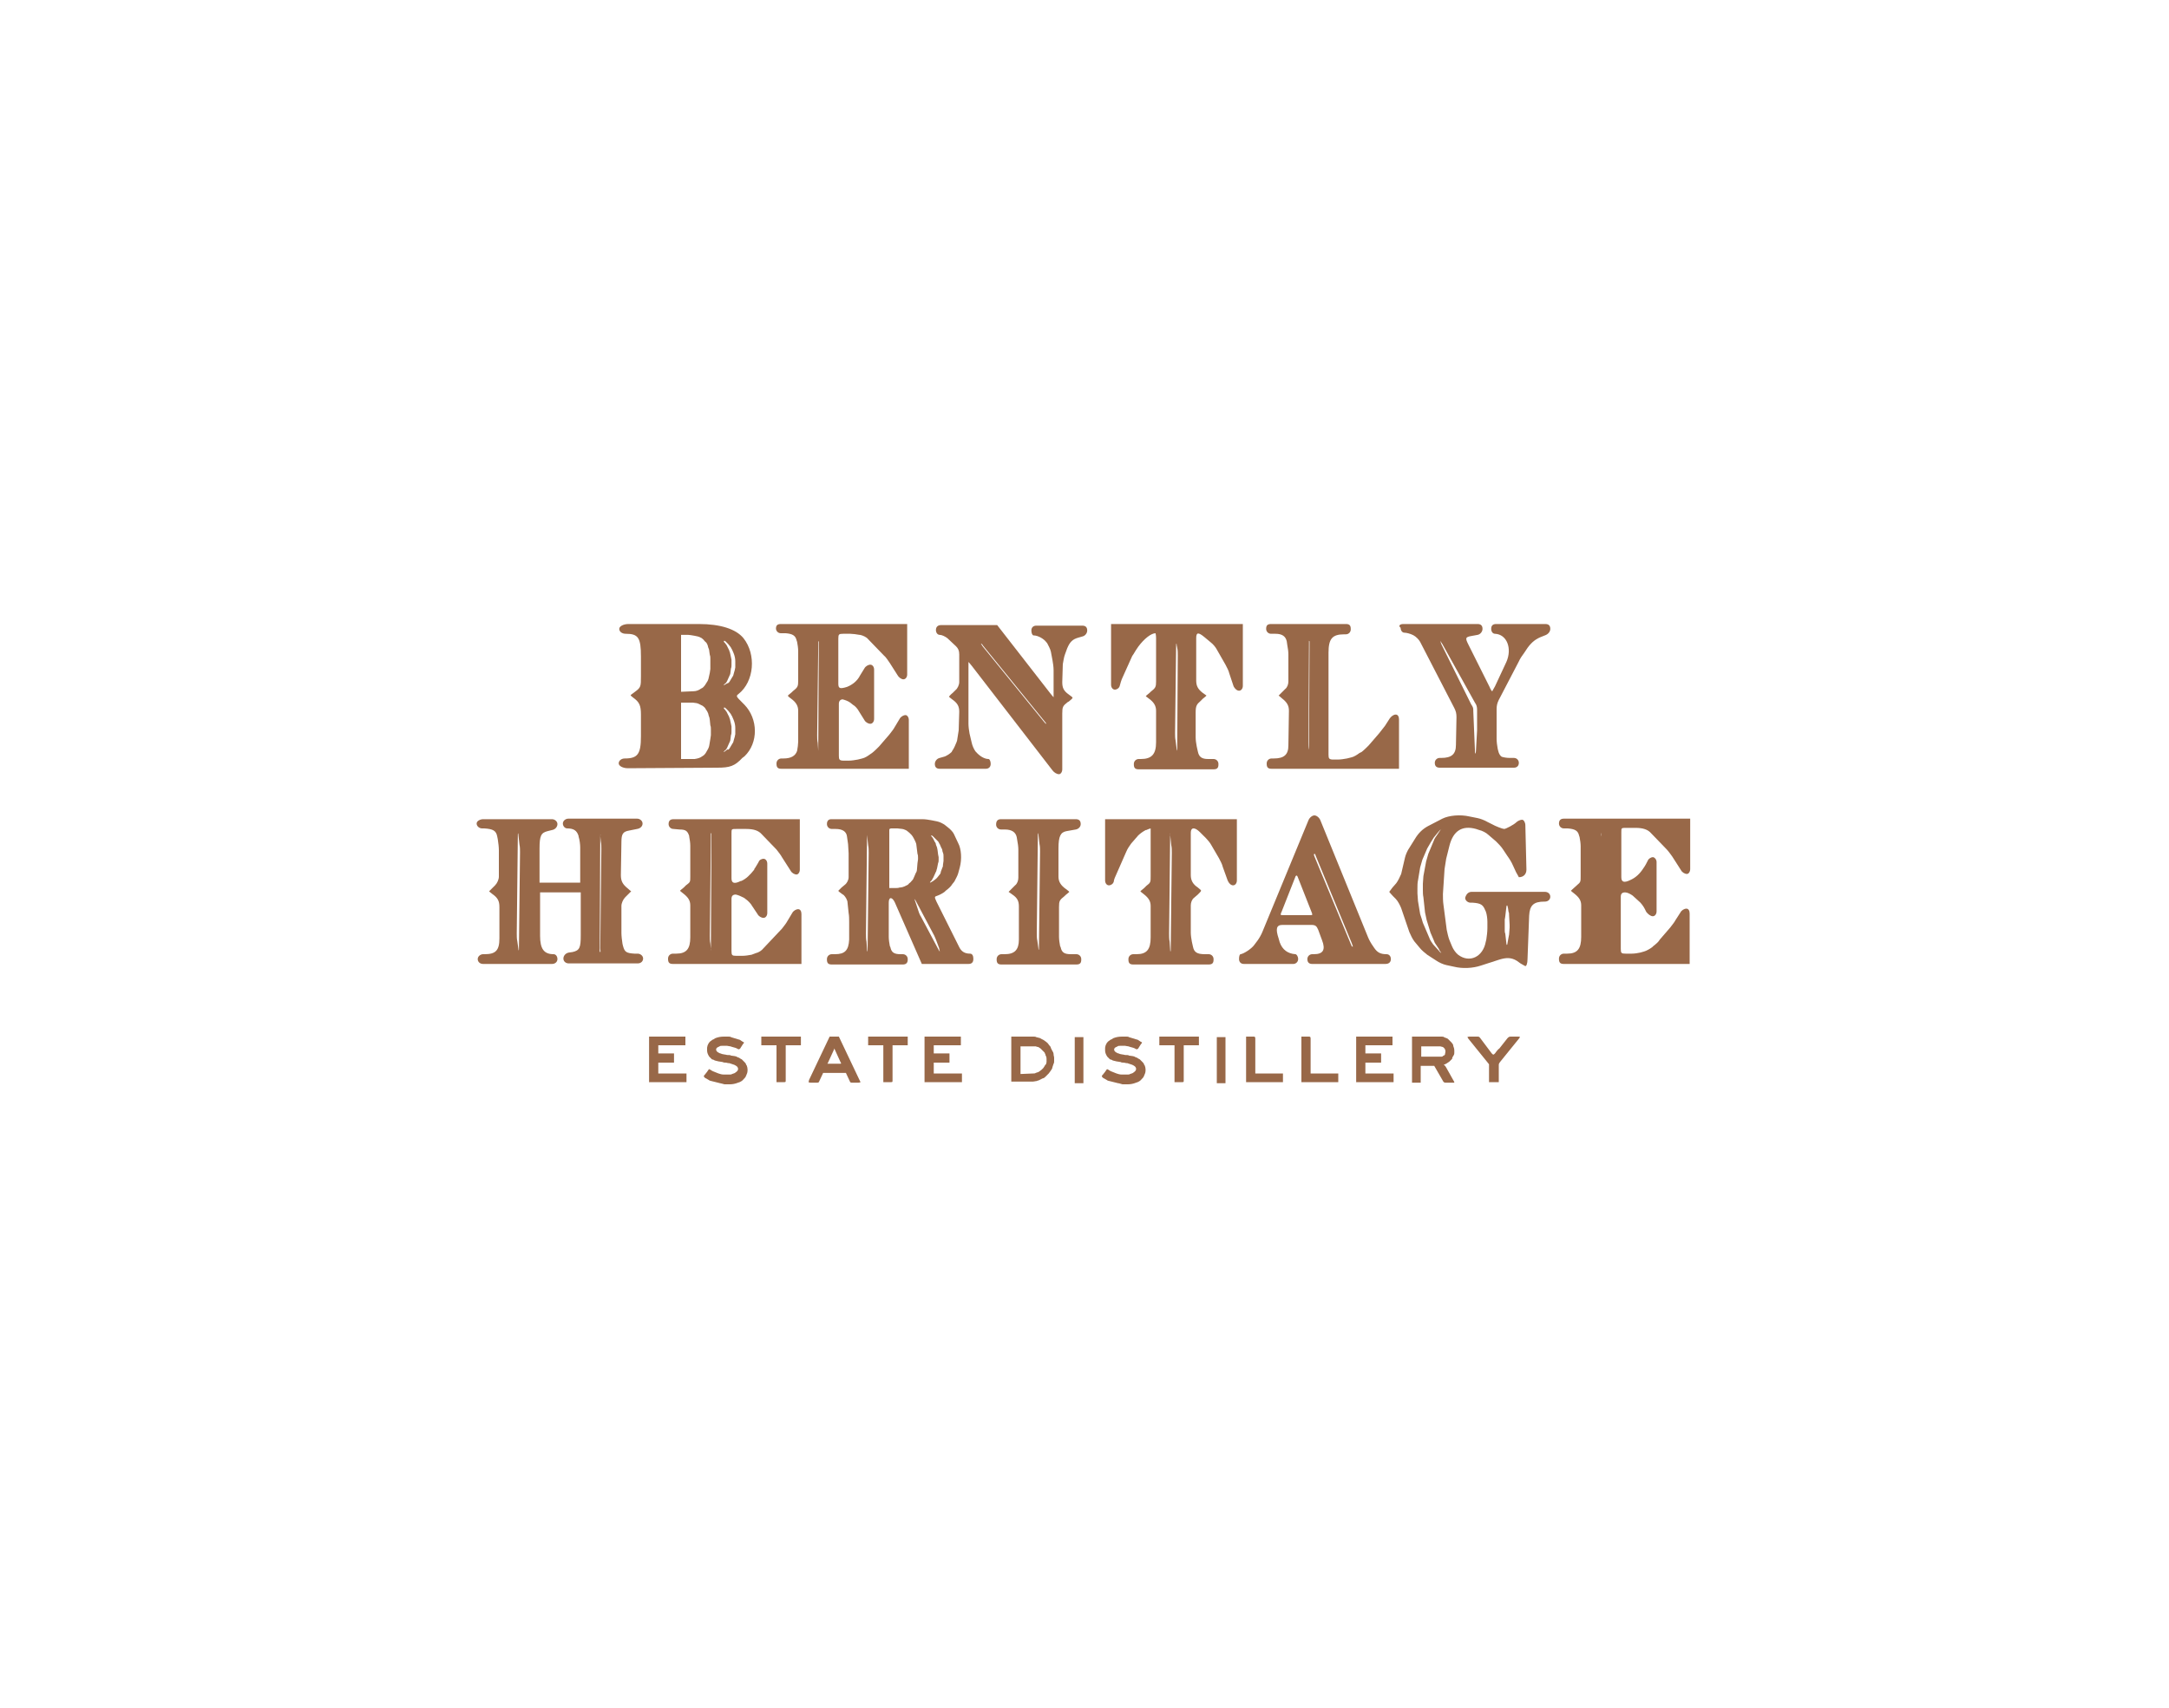 <?xml version="1.0" encoding="UTF-8"?> <!-- Generator: Adobe Illustrator 25.2.0, SVG Export Plug-In . SVG Version: 6.00 Build 0) --> <svg xmlns="http://www.w3.org/2000/svg" xmlns:xlink="http://www.w3.org/1999/xlink" version="1.1" id="Layer_1" x="0px" y="0px" viewBox="0 0 400 315" style="enable-background:new 0 0 400 315;" xml:space="preserve"> <style type="text/css"> .st0{fill:#986848;} </style> <path class="st0" d="M134.5,138.1l0.6-1c0.1-0.1,0.2-0.4,0.2-0.5l0.2-0.7c0-0.1,0.1-0.4,0.1-0.5v-1.1c0-0.5-0.1-1-0.3-1.5l-0.3-0.7 c-0.1-0.1-0.2-0.4-0.3-0.5l-0.4-0.5c-0.1-0.1-0.3-0.3-0.4-0.4h0c-0.1-0.1-0.2-0.2-0.3-0.2s-0.1,0-0.1,0.1c0,0,0,0.1,0,0.1 s0.1,0.1,0.2,0.2v0c0.1,0.1,0.2,0.3,0.3,0.4l0.4,0.8c0.1,0.1,0.1,0.4,0.2,0.5l0.2,0.9c0,0.1,0.1,0.4,0.1,0.5v1c0,0.1,0,0.4-0.1,0.6 l-0.1,0.8c0,0.2-0.1,0.4-0.2,0.6l-0.4,0.9c-0.1,0.2-0.2,0.4-0.4,0.5l-0.1,0.1c-0.1,0.1-0.2,0.2-0.1,0.2c0,0,0.2-0.1,0.3-0.2l0.4-0.3 C134.2,138.4,134.4,138.2,134.5,138.1z M125.6,129.4V140h1.3c0.2,0,0.6,0,0.9,0l0.3,0c0.6-0.1,1-0.2,1.4-0.5l0.3-0.2 c0.1-0.1,0.3-0.3,0.4-0.5l0.4-0.7c0.1-0.2,0.2-0.5,0.2-0.6l0.2-1.2c0-0.2,0.1-0.5,0.1-0.7v-1.1c0-0.2,0-0.5-0.1-0.7l-0.1-1 c0-0.2-0.1-0.6-0.2-0.8l-0.1-0.4c-0.1-0.2-0.2-0.5-0.4-0.7l-0.1-0.2c-0.1-0.2-0.4-0.4-0.5-0.5l-0.2-0.1c-0.2-0.1-0.4-0.2-0.6-0.3 l-0.3-0.1c-0.2,0-0.5-0.1-0.7-0.1H125.6z M134.5,125.8l0.6-1c0.1-0.1,0.2-0.4,0.2-0.5l0.2-0.7c0-0.1,0.1-0.4,0.1-0.5V122 c0-0.5-0.1-1-0.3-1.5l-0.3-0.7c-0.1-0.1-0.2-0.4-0.3-0.5l-0.4-0.5c-0.1-0.1-0.3-0.3-0.4-0.4h0c-0.1-0.1-0.2-0.2-0.3-0.2 s-0.1,0-0.1,0.1c0,0,0,0.1,0,0.1s0.1,0.1,0.2,0.2v0c0.1,0.1,0.2,0.3,0.3,0.4l0.4,0.8c0.1,0.1,0.1,0.4,0.2,0.5l0.2,0.9 c0,0.1,0.1,0.4,0.1,0.5v1c0,0.1,0,0.4-0.1,0.6l-0.1,0.8c0,0.2-0.1,0.4-0.2,0.6l-0.4,0.9c-0.1,0.2-0.2,0.4-0.4,0.5l-0.1,0.1 c-0.1,0.1-0.2,0.2-0.2,0.2c0.1,0,0.3-0.1,0.6-0.3l0.2-0.1C134.2,126.1,134.4,125.9,134.5,125.8z M121.7,118.9l0,20.1L121.7,118.9 c0-0.4,0-0.7,0-0.7C121.7,118.2,121.7,118.5,121.7,118.9z M125.6,116.9v10.7l2.3-0.1c0.5,0,1-0.2,1.4-0.5l0.2-0.1 c0.2-0.1,0.4-0.4,0.5-0.5l0.5-0.8c0.1-0.2,0.2-0.5,0.2-0.6l0.2-0.9c0-0.2,0.1-0.5,0.1-0.7v-1.9c0-0.2,0-0.5-0.1-0.7l-0.1-0.7 c0-0.2-0.1-0.5-0.2-0.7l-0.1-0.4c-0.1-0.2-0.2-0.5-0.4-0.6l-0.2-0.2c-0.1-0.2-0.4-0.4-0.5-0.5l-0.4-0.2c-0.1-0.1-1.7-0.4-2.1-0.4 H125.6z M132.3,141.6l-16.5,0.1c-0.9,0-1.7-0.4-1.7-0.9s0.5-0.9,1.1-0.9c2.4,0,3-0.8,3-4.1v-4c0-1.7-0.3-2.3-1.4-3.1 c-0.3-0.2-0.5-0.4-0.5-0.5c0,0,0.4-0.3,0.8-0.6c1.1-0.8,1.1-1,1.1-2.9v-3.6c0-3.5-0.5-4.2-2.8-4.2c-0.7,0-1.2-0.4-1.2-0.9 s0.8-0.9,1.7-0.9h13c3.9,0,6.8,0.9,8.2,2.6c2.4,3,2,8-0.9,10.3c-0.5,0.4-0.5,0.4,0.8,1.7l0.3,0.3c2.5,2.6,2.6,7,0,9.5l-0.4,0.3 C135.5,141.3,134.6,141.6,132.3,141.6z"></path> <path class="st0" d="M150.9,138.5L151,119c0-0.4,0-0.7,0-0.7c0,0,0,0-0.1,0c0,0,0,0.3,0,0.7l-0.2,16.6c0,0.4,0,1,0.1,1.4 L150.9,138.5C150.9,138.8,150.9,138.8,150.9,138.5z M167.6,141.8h-23.5c-0.6,0-0.9-0.2-0.9-0.9v-0.1c0-0.5,0.4-0.9,0.9-0.9h0.4 c1.4,0,2.2-0.5,2.5-1.4c0.1-0.5,0.2-1.3,0.2-1.7v-5.7c0-0.9-0.4-1.6-1.4-2.3c-0.3-0.2-0.5-0.4-0.5-0.5c0,0,0.3-0.3,0.7-0.6l0.2-0.2 c0.9-0.7,1-0.9,1-1.9v-5.5c0-0.5-0.1-1.2-0.2-1.7l-0.1-0.3c-0.2-0.9-0.8-1.2-2-1.3h-0.9c-0.5,0-0.9-0.4-0.9-0.9V116 c0-0.6,0.2-0.9,0.9-0.9h23.3v9.3c0,0.5-0.3,0.9-0.7,0.9c-0.4,0-0.9-0.4-1.1-0.8l-1.4-2.2c-0.3-0.4-0.7-1.1-1.1-1.4l-2.9-3 c-0.3-0.4-1-0.7-1.5-0.8l-0.1,0c-0.5-0.1-1.3-0.2-1.7-0.2h-1.3c-0.8,0-0.9,0.1-0.9,0.9v8.3c0,0.9,0.3,1,1.6,0.6l0,0 c1-0.4,1.9-1.1,2.4-2.1l0.8-1.3c0.2-0.4,0.7-0.7,1.1-0.7c0.4,0,0.7,0.4,0.7,0.9v9.1c0,0.5-0.3,0.9-0.7,0.9c-0.4,0-0.9-0.3-1.1-0.7 l-1-1.6c-0.2-0.4-0.7-1-1.1-1.2l-0.5-0.4c-0.4-0.3-1-0.5-1.4-0.6c-0.4,0-0.7,0.3-0.7,0.8v9.6c0,0.7,0.1,0.9,0.9,0.9h0.9 c0.5,0,1.2-0.1,1.7-0.2l0.8-0.2c0.5-0.1,1.1-0.5,1.5-0.8l0.3-0.2c0.4-0.3,1-0.9,1.3-1.2l1.9-2.2c0.3-0.4,0.8-1,1-1.4l0.9-1.5 c0.2-0.4,0.7-0.7,1.1-0.7c0.3,0,0.6,0.4,0.6,0.9V141.8z"></path> <path class="st0" d="M193,133.5C193,133.5,193,133.5,193,133.5C193,133.5,193,133.5,193,133.5C193.1,133.5,193.1,133.5,193,133.5 C193.1,133.5,193.1,133.5,193,133.5z M180.9,118.7c0,0,0.1,0.2,0.3,0.5l11.3,13.9c0.2,0.2,0.3,0.4,0.4,0.4s0,0,0-0.1 c0,0-0.1-0.2-0.3-0.4l-11.3-13.9C181.2,118.9,181,118.7,180.9,118.7C180.9,118.7,180.9,118.7,180.9,118.7z M178.6,122.7v10.8 c0,0.5,0.1,1.3,0.2,1.8l0.4,1.7c0.1,0.5,0.4,1.2,0.7,1.6l0.1,0.1c0.6,0.7,1.5,1.3,2.3,1.3c0.2,0,0.4,0.4,0.4,0.9 c0,0.6-0.4,0.9-0.9,0.9h-8.5c-0.6,0-0.9-0.3-0.9-0.9c0-0.5,0.4-1,0.9-1.1l0.7-0.2c0.5-0.1,1.2-0.6,1.5-0.9l0.1-0.2 c0.3-0.4,0.6-1.1,0.8-1.6l0.1-0.3c0.1-0.5,0.2-1.4,0.3-1.9l0.1-3.4c0-1-0.3-1.6-1.3-2.3c-0.3-0.2-0.6-0.5-0.6-0.5 c0,0,0.3-0.4,0.7-0.7l0.5-0.5c0.4-0.3,0.7-1,0.7-1.5v-5.1c0-0.7-0.2-1.1-0.6-1.5l-1.6-1.5c-0.4-0.3-1-0.6-1.4-0.6 c-0.4,0-0.7-0.4-0.7-0.9c0-0.6,0.4-0.9,0.9-0.9h10.4l9.8,12.6c0.3,0.4,0.6,0.7,0.6,0.7c0,0,0-0.4,0-0.9v-4.1c0-0.5-0.1-1.3-0.2-1.8 l-0.3-1.6c-0.1-0.5-0.5-1.2-0.7-1.6l-0.1-0.1c-0.5-0.7-1.6-1.3-2.4-1.3c-0.2,0-0.4-0.4-0.4-0.9c0-0.6,0.4-0.9,0.9-0.9h8.5 c0.6,0,0.9,0.3,0.9,0.9c0,0.5-0.4,1-0.9,1.1l-0.7,0.2c-1.1,0.3-1.6,0.8-2.1,2l-0.4,1.1c-0.2,0.5-0.3,1.3-0.4,1.8l-0.1,3.3 c0,1,0.2,1.6,1.2,2.3c0.4,0.3,0.7,0.5,0.7,0.6c0,0.1-0.3,0.4-0.7,0.7l-0.2,0.1c-0.9,0.7-1,0.9-1,2.1v10.3c0,0.5-0.3,0.9-0.6,0.9 c-0.4,0-0.9-0.3-1.2-0.7l-14.9-19.3c-0.3-0.4-0.6-0.7-0.6-0.7C178.6,121.8,178.6,122.2,178.6,122.7z"></path> <path class="st0" d="M217.1,138.2l0.1-17.3c0-0.4,0-1-0.1-1.4l-0.1-0.5c0-0.4-0.1-0.4-0.1,0l-0.2,16.2c0,0.4,0,1,0.1,1.4l0.2,1.6 C217.1,138.6,217.1,138.6,217.1,138.2z M204.8,115.1h24.4v11.4c0,0.5-0.3,0.9-0.7,0.9c-0.4,0-0.8-0.4-1-0.8l-0.8-2.4 c-0.1-0.5-0.5-1.2-0.7-1.6l-1.6-2.8c-0.2-0.4-0.7-1-1.1-1.3l-1.2-1c-1.1-0.9-1.5-0.9-1.5,0.2v7.8c0,1,0.3,1.6,1.2,2.3l0,0 c0.4,0.3,0.7,0.5,0.7,0.5c0,0-0.3,0.3-0.7,0.6l-0.4,0.4c-0.7,0.6-0.9,0.9-0.9,2.1v4.6c0,0.5,0.1,1.2,0.2,1.7l0.2,0.9 c0.2,1,0.7,1.4,1.9,1.4h1c0.5,0,0.9,0.4,0.9,0.9v0.1c0,0.6-0.2,0.9-0.9,0.9H210c-0.6,0-0.9-0.2-0.9-0.9v-0.1c0-0.5,0.4-0.9,0.9-0.9 h0.4c2,0,2.8-0.9,2.8-3.1v-5.8c0-0.9-0.4-1.6-1.4-2.3c-0.3-0.2-0.5-0.4-0.5-0.4s0.3-0.3,0.7-0.6l0.2-0.2c0.9-0.7,1-0.9,1-1.9v-8 c0-0.5-0.1-0.9-0.1-0.9c-0.8,0-2.1,1-3.2,2.5l-0.2,0.3c-0.3,0.4-0.6,1-0.9,1.4l-1.8,4c-0.2,0.4-0.4,1.1-0.5,1.5 c-0.1,0.4-0.5,0.7-0.9,0.7c-0.4,0-0.7-0.4-0.7-0.9V115.1z"></path> <path class="st0" d="M241.4,138.4l0.1-19.3c0-0.4,0-0.8,0-0.8c0,0-0.1-0.1-0.1-0.1c0,0,0,0.3,0,0.7l-0.1,18c0,0.4,0,1,0.1,1.4v0.1 C241.4,138.8,241.4,138.8,241.4,138.4z M258,141.8h-23.5c-0.6,0-0.9-0.2-0.9-0.9v-0.1c0-0.5,0.4-0.9,0.9-0.9h0.4 c1.9,0,2.7-0.7,2.7-2.4l0.1-6.4c0-1-0.4-1.6-1.3-2.3c-0.3-0.3-0.6-0.5-0.6-0.5c0,0,0.3-0.3,0.6-0.6l0.6-0.6c0.4-0.3,0.6-0.9,0.6-1.4 v-5c0-0.5-0.1-1.2-0.2-1.7l-0.1-0.7c-0.2-0.9-0.8-1.4-2.1-1.4h-0.8c-0.5,0-0.9-0.4-0.9-0.9V116c0-0.6,0.2-0.9,0.9-0.9h13.8 c0.6,0,0.9,0.2,0.9,0.9v0.1c0,0.5-0.4,0.9-0.9,0.9h-0.3c-2.2,0-2.9,0.8-2.9,3.4v18.8c0,0.7,0.1,0.9,0.9,0.9h0.8 c0.5,0,1.2-0.1,1.7-0.2l0.8-0.2c0.5-0.1,1.1-0.5,1.5-0.8l0.4-0.2c0.4-0.3,1-0.9,1.3-1.2l1.9-2.2c0.3-0.4,0.8-1,1.1-1.4l0.9-1.4 c0.3-0.4,0.7-0.7,1.1-0.7c0.4,0,0.6,0.4,0.6,0.9V141.8z"></path> <path class="st0" d="M271.7,131.2l0.3,7.1c0,0.4,0,0.7,0.1,0.7c0,0,0.1-0.3,0.1-0.7l0.2-3.6c0-0.4,0-1,0-1.4v-2.4 c0-0.5-0.1-0.9-0.4-1.3l-6-10.8c-0.2-0.3-0.4-0.6-0.4-0.6c0,0,0.1,0.3,0.2,0.6l5.5,11.1C271.7,130.5,271.7,130.6,271.7,131.2z M258.8,115.1h13.7c0.6,0,0.9,0.3,0.9,0.9c0,0.5-0.4,1-0.9,1.1l-1.1,0.2c-1.2,0.2-1.2,0.4-0.6,1.6l3.9,7.8c0.2,0.5,0.4,0.8,0.5,0.8 c0,0,0.2-0.4,0.5-0.9l2.1-4.5c1.1-2.5,0.1-5.1-2.1-5.2c-0.4,0-0.7-0.4-0.7-0.9c0-0.6,0.3-0.9,0.9-0.9h9.1c0.6,0,0.9,0.3,0.9,0.9 c0,0.5-0.4,1-1,1.2l-0.5,0.2c-1.1,0.4-1.9,1-2.7,2.1l-0.6,0.9c-0.3,0.4-0.8,1.1-1,1.6l-3.7,7.1c-0.3,0.6-0.4,1.1-0.4,1.7v5.5 c0,0.5,0.1,1.3,0.2,1.8l0.1,0.4c0.1,0.5,0.4,1,0.7,1.1c0.3,0.1,0.9,0.2,1.4,0.2h0.8c0.5,0,0.9,0.4,0.9,0.9c0,0.6-0.4,0.9-0.9,0.9 h-13.7c-0.6,0-0.9-0.3-0.9-0.9c0-0.5,0.4-0.9,0.9-0.9h0.3c1.9,0,2.7-0.7,2.7-2.4l0.1-5.1c0-0.7-0.1-1.1-0.4-1.7l-6.3-12.2 c-0.2-0.4-0.8-1-1.2-1.2l-0.2-0.1c-0.4-0.2-1.1-0.4-1.5-0.4c-0.4,0-0.7-0.4-0.7-0.9C257.8,115.4,258.2,115.1,258.8,115.1z"></path> <path class="st0" d="M110.7,154.2l-0.1,20.5c0,0.4,0,0.8,0,0.8c0,0,0,0.1,0.1,0.1s0-0.3,0-0.7l0.2-18.3c0-0.4,0-1-0.1-1.4 L110.7,154.2C110.8,153.8,110.7,153.8,110.7,154.2z M95.5,154l-0.2,18.2c0,0.4,0,1,0.1,1.4l0.2,1.4c0,0.4,0.1,0.4,0.1,0l0.2-17.8 c0-0.4,0-1-0.1-1.4l-0.2-1.8C95.6,153.6,95.5,153.6,95.5,154z M89.1,151.1h12.7c0.5,0,1,0.4,1,0.9s-0.4,1-1,1.1l-0.8,0.2 c-1.2,0.3-1.5,0.8-1.5,3.2v6.3h7.5v-6.5c0-0.5-0.1-1.4-0.3-2l0-0.1c-0.3-1-0.9-1.4-2.1-1.4c-0.4,0-0.8-0.4-0.8-0.9s0.5-0.9,1-0.9 h12.7c0.5,0,1,0.4,1,0.9s-0.4,0.9-1,1l-1.5,0.3c-1.1,0.2-1.4,0.6-1.4,2.1l-0.1,6.1c0,1.1,0.3,1.7,1.3,2.5c0.3,0.3,0.6,0.5,0.6,0.5 c0,0-0.3,0.3-0.7,0.7l-0.4,0.4c-0.4,0.4-0.7,1.1-0.7,1.6v5c0,0.5,0.1,1.4,0.2,2l0.1,0.4c0.3,1.1,0.6,1.3,2.1,1.4h0.6 c0.5,0,1,0.4,1,0.9c0,0.5-0.4,0.9-1,0.9h-12.7c-0.6,0-1-0.4-1-0.9c0-0.5,0.4-1,1-1.1l0.7-0.1c1.3-0.3,1.5-0.8,1.5-3.1v-7.9h-7.5v8 c0,2.4,0.7,3.4,2.5,3.4c0.4,0,0.7,0.4,0.7,0.9c0,0.5-0.4,0.9-1,0.9H89.1c-0.6,0-1-0.4-1-0.9c0-0.5,0.5-0.9,1-0.9h0.3 c2,0,2.7-0.7,2.7-2.9l0-5.8c0-1.1-0.3-1.7-1.3-2.4c-0.3-0.2-0.6-0.5-0.6-0.5c0,0,0.3-0.3,0.7-0.7l0.4-0.4c0.4-0.4,0.7-1.1,0.7-1.6 v-4.9c0-0.5-0.1-1.4-0.2-2l-0.1-0.5c-0.2-1.1-0.8-1.4-2.4-1.5h-0.4c-0.5,0-1-0.4-1-0.9S88.6,151.1,89.1,151.1z"></path> <path class="st0" d="M131.1,175l0.1-20.6c0-0.4,0-0.7,0-0.7c0,0,0,0-0.1,0c0,0,0,0.3,0,0.7l-0.2,18.2c0,0.4,0,1,0.1,1.4L131.1,175 C131,175.4,131.1,175.4,131.1,175z M147.6,177.8h-23.5c-0.6,0-0.9-0.2-0.9-0.9v-0.1c0-0.5,0.4-0.9,0.9-0.9h0.6c1.9,0,2.6-0.9,2.6-3 v-5.9c0-0.9-0.4-1.5-1.3-2.2c-0.3-0.2-0.6-0.5-0.6-0.5c0,0,0.3-0.3,0.7-0.6l0.4-0.4c0.8-0.6,0.8-0.6,0.8-1.6V156 c0-0.5-0.1-1.2-0.2-1.7l0-0.1c-0.3-0.9-0.6-1.2-1.8-1.2l-1.1-0.1c-0.5,0-0.9-0.4-0.9-0.9c0-0.6,0.3-0.9,0.9-0.9h23.3v9.3 c0,0.5-0.3,0.9-0.6,0.9c-0.4,0-0.9-0.3-1.1-0.7l-1.6-2.5c-0.2-0.4-0.7-1-1-1.4l-2.7-2.8c-0.6-0.7-1.5-1-2.9-1l-1.8,0 c-0.9,0-0.9,0-0.9,0.8v8.3c0,0.9,0.5,1.1,1.7,0.5l0.1,0c0.9-0.4,1.6-1.1,2.4-2.1l0-0.1c0.3-0.4,0.6-1,0.8-1.3 c0.1-0.4,0.6-0.6,0.9-0.6c0.4,0,0.7,0.4,0.7,0.9v9.1c0,0.5-0.3,0.9-0.7,0.9s-0.9-0.3-1.1-0.7l-1-1.5c-0.2-0.4-0.8-1-1.1-1.2 l-0.4-0.3c-0.4-0.2-1-0.5-1.5-0.6c-0.5,0-0.8,0.2-0.8,0.8v9.6c0,0.8,0.1,0.9,0.9,0.9h1.1c0.5,0,1.2-0.1,1.7-0.2l0.8-0.3 c0.5-0.1,1.1-0.5,1.4-0.9l3.4-3.6c0.3-0.4,0.8-1,1-1.4l0.9-1.5c0.2-0.4,0.7-0.7,1.1-0.7s0.6,0.4,0.6,0.9V177.8z"></path> <path class="st0" d="M168.7,165.9c0,0.1,0,0.2,0.1,0.4l0.7,2.1c0.1,0.2,0.2,0.5,0.3,0.6l3.3,6.2c0.1,0.2,0.2,0.3,0.2,0.3 c0,0,0-0.1,0-0.1c0-0.1-0.1-0.3-0.1-0.5l-0.6-1.6c-0.1-0.2-0.2-0.5-0.3-0.7l-3.5-6.6c-0.1-0.2-0.2-0.3-0.2-0.3 C168.7,165.8,168.7,165.8,168.7,165.9z M172.6,160.8l-0.5,1.1c-0.1,0.1-0.2,0.4-0.3,0.5l-0.2,0.2c-0.1,0.1-0.1,0.2-0.1,0.2 c0.2,0,1.1-0.6,1.4-1l0.4-0.5c0.1-0.1,0.2-0.3,0.2-0.5l0.3-0.8c0.1-0.1,0.1-0.4,0.1-0.5l0.1-0.7c0-0.1,0-0.4,0-0.6l0-0.2 c0-0.2,0-0.5-0.1-0.7l-0.1-0.3c0-0.2-0.1-0.5-0.2-0.6l-0.3-0.7c-0.1-0.1-0.2-0.4-0.3-0.5l-0.5-0.5c-0.1-0.1-0.3-0.3-0.4-0.4 l-0.1-0.1c-0.1-0.1-0.3-0.1-0.3-0.1c0,0,0,0.1,0.1,0.2l0.1,0.1c0.1,0.1,0.2,0.3,0.3,0.5l0.2,0.4c0.1,0.1,0.2,0.3,0.2,0.5l0.2,0.5 c0,0.1,0.1,0.4,0.1,0.5l0.1,0.8c0,0.1,0.1,0.4,0.1,0.5v0.5c0,0.2,0,0.4-0.1,0.6l-0.2,1C172.7,160.4,172.7,160.7,172.6,160.8z M159.9,154l-0.2,18.2c0,0.4,0,1.1,0.1,1.5l0.1,1.5c0,0.4,0.1,0.4,0.1,0l0.2-17.9c0-0.4,0-1-0.1-1.4L159.9,154 C159.9,153.6,159.9,153.6,159.9,154z M164,153.2v10.6h1.1c0.2,0,0.6,0,0.8-0.1h0.1c0.2,0,0.6-0.1,0.8-0.2l0.2-0.1 c0.2-0.1,0.5-0.2,0.6-0.4l0.1-0.1c0.2-0.1,0.4-0.4,0.5-0.5l0.1-0.1c0.1-0.1,0.2-0.4,0.3-0.6l0.3-0.7c0.1-0.1,0.2-0.4,0.2-0.6 l0.1-1.2c0-0.2,0.1-0.5,0.1-0.7v-0.3c0-0.2,0-0.5-0.1-0.7l-0.2-1.6c0-0.2-0.1-0.5-0.2-0.7l-0.3-0.6c-0.1-0.2-0.3-0.5-0.4-0.6 l-0.4-0.4c-0.1-0.1-0.4-0.3-0.5-0.4l-0.2-0.1c-0.2-0.1-0.5-0.2-0.6-0.2l-0.9-0.1c-0.2,0-0.5,0-0.7,0h-0.5 C164,152.9,164,152.9,164,153.2z M153.3,151.1h16.8c0.5,0,1.2,0.1,1.7,0.2l1,0.2c0.5,0.1,1.1,0.4,1.5,0.7l0.5,0.4 c0.4,0.3,0.9,0.8,1.1,1.2l0.8,1.7c0.6,1.1,0.7,3,0.3,4.5l-0.3,1.1c-0.1,0.4-0.5,1.1-0.7,1.5l-0.4,0.5c-0.2,0.4-0.8,0.9-1.2,1.2 l-0.2,0.2c-0.4,0.3-1,0.6-1.3,0.7c-0.6,0.2-0.6,0.2-0.2,1.1l4.2,8.4c0.4,0.8,1,1.2,2,1.2c0.4,0,0.6,0.4,0.6,0.9v0.1 c0,0.6-0.3,0.9-0.9,0.9H170l-5-11.4c-0.5-1-1.1-1-1.1,0.1v6.3c0,0.5,0.1,1.2,0.2,1.7l0.1,0.2c0.2,1,0.7,1.3,1.9,1.3h0.4 c0.5,0,0.9,0.4,0.9,0.9v0.1c0,0.6-0.3,0.9-0.9,0.9h-13.1c-0.6,0-0.9-0.2-0.9-0.9v-0.1c0-0.5,0.4-0.9,0.9-0.9h0.6 c1.8,0,2.5-0.7,2.6-2.7l0-3.2c0-0.5,0-1.2-0.1-1.7l-0.2-1.9c0-0.5-0.4-1.1-0.7-1.4l-0.3-0.2c-0.4-0.3-0.7-0.5-0.7-0.6 c0,0,0.3-0.3,0.6-0.6l0.6-0.5c0.4-0.3,0.7-0.9,0.7-1.4v-4.4c0-0.5-0.1-1.2-0.1-1.7l-0.2-1.4c-0.1-0.9-0.8-1.4-2.1-1.4h-0.7 c-0.5,0-0.9-0.4-0.9-0.9C152.5,151.4,152.8,151.1,153.3,151.1z"></path> <path class="st0" d="M191.4,154l-0.2,18.1c0,0.4,0,1,0.1,1.4l0.2,1.4c0,0.4,0.1,0.4,0.1,0l0.2-17.8c0-0.4,0-1-0.1-1.4l-0.2-1.8 C191.5,153.6,191.4,153.6,191.4,154z M184.6,151.1h13.8c0.6,0,0.9,0.3,0.9,0.9c0,0.5-0.4,0.9-0.9,1l-1.7,0.3 c-1.1,0.2-1.5,0.9-1.5,3.2v5.2c0,0.9,0.4,1.6,1.4,2.3c0.3,0.2,0.6,0.5,0.6,0.5c0,0-0.3,0.3-0.7,0.6l-0.2,0.2c-0.9,0.7-1,0.9-1,2v5.5 c0,0.5,0.1,1.2,0.2,1.7l0.1,0.2c0.2,1,0.7,1.3,1.9,1.3h1c0.5,0,0.9,0.4,0.9,0.9v0.1c0,0.6-0.2,0.9-0.9,0.9h-13.8 c-0.6,0-0.9-0.2-0.9-0.9v-0.1c0-0.5,0.4-0.9,0.9-0.9h0.6c1.8,0,2.6-0.8,2.6-2.7l0-6.1c0-1-0.3-1.6-1.2-2.2c-0.4-0.3-0.7-0.5-0.7-0.5 c0,0,0.3-0.3,0.6-0.6l0.6-0.6c0.4-0.3,0.6-0.9,0.6-1.4v-5.2c0-0.5-0.1-1.2-0.2-1.7l-0.1-0.6c-0.2-0.9-0.9-1.4-2.2-1.4h-0.7 c-0.5,0-0.9-0.4-0.9-0.9C183.7,151.4,184,151.1,184.6,151.1z"></path> <path class="st0" d="M215.8,154l-0.2,18.2c0,0.4,0,1.1,0.1,1.5l0.1,1.5c0,0.4,0.1,0.4,0.1,0l0.2-17.9c0-0.4,0-1-0.1-1.4L215.8,154 C215.9,153.6,215.8,153.6,215.8,154z M203.7,151.1h24.4v11.3c0,0.5-0.3,0.9-0.7,0.9c-0.4,0-0.8-0.4-1-0.9l-0.9-2.5 c-0.1-0.5-0.5-1.2-0.7-1.6l-1.4-2.4c-0.2-0.4-0.7-1-1-1.3l-1.1-1.1c-1-1-1.7-0.9-1.7,0.1v7.8c0,1,0.4,1.7,1.3,2.3 c0.4,0.3,0.6,0.5,0.6,0.6c0,0.1-0.3,0.4-0.6,0.7l-0.7,0.6c-0.4,0.3-0.6,0.9-0.6,1.4v5c0,0.5,0.1,1.2,0.2,1.7l0.2,0.9 c0.2,1,0.7,1.4,2.2,1.4h0.7c0.5,0,0.9,0.4,0.9,0.9v0.1c0,0.6-0.2,0.9-0.9,0.9h-13.9c-0.6,0-0.9-0.2-0.9-0.9v-0.1 c0-0.5,0.4-0.9,0.9-0.9h0.6c1.9,0,2.6-0.9,2.6-3.1v-5.8c0-0.9-0.4-1.5-1.3-2.2c-0.3-0.2-0.6-0.5-0.6-0.5c0,0,0.3-0.3,0.7-0.6 l0.4-0.4c0.8-0.6,0.8-0.7,0.8-1.8v-7.9c0-0.5,0-0.9,0-0.9c0,0-0.4,0.1-0.8,0.3l-0.1,0c-0.4,0.2-1,0.6-1.4,1l-1.3,1.5 c-0.3,0.4-0.7,1-0.9,1.5l-1.8,4.1c-0.2,0.4-0.5,1.1-0.5,1.4c-0.1,0.4-0.5,0.7-0.9,0.7c-0.4,0-0.7-0.4-0.7-0.9V151.1z"></path> <path class="st0" d="M238.9,161.7l-2.6,6.6c-0.1,0.1-0.1,0.3-0.1,0.4c0,0.1,0.1,0.1,0.3,0.1h5.2c0.1,0,0.3,0,0.3-0.1 c0,0,0-0.2-0.1-0.4l-2.6-6.6c-0.1-0.1-0.1-0.2-0.1-0.2C239,161.5,238.9,161.6,238.9,161.7z M242.3,157.6c0,0.1,0.1,0.4,0.2,0.6 l6.6,15.9c0.1,0.3,0.2,0.5,0.3,0.5s0.1,0,0.1,0c0,0-0.1-0.3-0.2-0.6l-6.6-16c-0.1-0.3-0.2-0.5-0.2-0.5S242.3,157.5,242.3,157.6z M255.5,177.8H242c-0.6,0-0.9-0.3-0.9-0.9c0-0.5,0.4-0.9,0.9-0.9h0.3c1.7,0,2.2-0.8,1.5-2.6l-0.7-1.9c-0.3-0.7-0.5-0.9-1.3-0.9h-5.3 c-1.1,0-1.3,0.7-0.7,2.5l0.2,0.7c0.5,1.4,1.5,2.1,2.9,2.2c0.2,0,0.5,0.4,0.5,0.9c0,0.5-0.4,0.9-0.9,0.9h-9.1c-0.6,0-0.9-0.4-0.9-0.9 c0-0.5,0.1-0.9,0.3-0.9c0.6-0.1,2-1,2.5-1.7l0.6-0.8c0.3-0.4,0.7-1.1,0.9-1.6l8.5-20.6c0.2-0.5,0.7-0.9,1.1-0.9s0.9,0.4,1.1,0.9 l8.8,21.6c0.2,0.5,0.6,1.2,0.9,1.6l0.2,0.3c0.6,0.9,1.2,1.2,2.3,1.2c0.5,0,0.8,0.4,0.8,0.9C256.5,177.4,256.2,177.8,255.5,177.8z"></path> <path class="st0" d="M277.5,169.6v2c0,0.2,0,0.4,0.1,0.6l0.2,1.8c0,0.2,0.1,0.3,0.1,0.3c0,0,0.1-0.1,0.1-0.3l0.2-1.1 c0-0.1,0.1-0.4,0.1-0.5l0.1-1.3c0-0.1,0-0.4,0-0.5l-0.1-1.8c0-0.2,0-0.5-0.1-0.6l-0.1-0.7c-0.1-0.4-0.1-0.5-0.2-0.5 c0,0-0.1,0.1-0.1,0.3l-0.2,1.7C277.6,169.2,277.5,169.5,277.5,169.6z M262.4,170.2l1.2,2.8c0.1,0.4,0.5,0.9,0.7,1.2l1,1.1 c0.2,0.3,0.5,0.5,0.5,0.5c0,0-0.1-0.2-0.4-0.6l0-0.1c-0.2-0.3-0.6-0.9-0.8-1.2l-0.2-0.5c-0.2-0.4-0.4-1-0.6-1.4l-0.7-2.3 c-0.1-0.4-0.2-1-0.3-1.4l-0.3-2.8c-0.1-0.4-0.1-1-0.1-1.4l0-1.1c0-0.4,0.1-1,0.1-1.4l0.5-2.7c0.1-0.4,0.3-1,0.4-1.4l1-2.4 c0.1-0.4,0.5-0.9,0.7-1.2l0.2-0.3c0.2-0.3,0.4-0.6,0.4-0.6c-0.1,0-0.9,1-1.3,1.5l-0.5,0.8c-0.2,0.3-0.5,0.9-0.7,1.2l-0.9,2.1 c-0.1,0.4-0.3,1-0.4,1.4l-0.4,2.4c-0.1,0.4-0.1,1-0.1,1.4v1c0,0.4,0.1,1,0.1,1.4l0.4,2.4C262.1,169.2,262.3,169.8,262.4,170.2z M265.8,153.1C265.8,153.1,265.7,153.1,265.8,153.1C265.7,153.1,265.8,153.1,265.8,153.1C265.8,153.1,265.8,153.1,265.8,153.1 C265.8,153.1,265.8,153.1,265.8,153.1z M271.4,164.5h13.5c0.6,0,1,0.4,1,0.9c0,0.5-0.4,0.9-1,0.9h-0.1c-2,0-2.7,0.7-2.8,2.6l-0.3,8 c0,0.8-0.2,1.3-0.4,1.3c0,0-0.4-0.2-0.9-0.5l-0.7-0.5c-1-0.6-1.9-0.6-3.2-0.2l-3.4,1.1c-1.5,0.5-3.4,0.6-5,0.2l-1.4-0.3 c-0.5-0.1-1.4-0.5-1.8-0.8l-1.7-1.1c-0.4-0.3-1.1-0.9-1.4-1.3l-1-1.2c-0.3-0.4-0.7-1.2-0.9-1.7l-1.5-4.4c-0.2-0.5-0.6-1.3-1-1.7 l-0.5-0.5c-0.4-0.4-0.7-0.8-0.7-0.8c0,0,0.3-0.4,0.6-0.8l0.7-0.8c0.3-0.4,0.7-1.2,0.9-1.7l0.7-3c0.1-0.5,0.5-1.4,0.8-1.8l1-1.6 c0.7-1.2,1.5-1.9,2.4-2.4l2.7-1.4c1.2-0.6,3.3-0.8,5-0.4l1.5,0.3c0.5,0.1,1.3,0.4,1.8,0.7l0.8,0.4c0.7,0.4,2,0.9,2.3,0.9 c0.3,0,1.8-0.8,2.2-1.2c0.3-0.3,0.8-0.5,1.1-0.5s0.6,0.5,0.6,1l0.2,8.2c0,0.8-0.5,1.4-1.4,1.4c0,0-0.2-0.4-0.5-0.9l-0.6-1.3 c-0.2-0.5-0.7-1.3-1-1.7l-0.8-1.2c-0.3-0.5-0.9-1.1-1.3-1.5l-1.4-1.2c-0.4-0.4-1.2-0.8-1.7-0.9l-0.6-0.2c-2.5-0.7-4.2,0.3-4.9,3.1 l-0.6,2.4c-0.1,0.5-0.2,1.4-0.3,1.9l-0.3,4.6c0,0.5,0,1.4,0.1,2l0.6,4.6c0.1,0.5,0.3,1.4,0.5,1.9l0.5,1.2c0.2,0.5,0.7,1.2,1.1,1.5 c2.1,1.6,4.6,0.4,5.1-2.4l0.1-0.4c0.1-0.6,0.2-1.5,0.2-2.1v-1.2c0-0.5-0.1-1.4-0.3-1.9l-0.1-0.2c-0.4-1-0.8-1.3-2.3-1.4h-0.4 c-0.5,0-1-0.4-1-0.9C270.4,164.9,270.8,164.5,271.4,164.5z"></path> <path class="st0" d="M295.2,154.3l0.1,21.3L295.2,154.3c0.1-0.4,0-0.7,0-0.7C295.2,153.6,295.2,153.9,295.2,154.3z M311.9,177.8 h-23.5c-0.6,0-0.9-0.2-0.9-0.9v-0.1c0-0.5,0.4-0.9,0.9-0.9h0.6c1.9,0,2.6-0.9,2.6-3.1v-5.8c0-0.9-0.4-1.5-1.3-2.2 c-0.3-0.2-0.6-0.5-0.6-0.5c0,0,0.4-0.4,1.2-1.1c0.6-0.5,0.6-0.6,0.6-1.6v-5.5c0-0.5-0.1-1.2-0.2-1.7l-0.1-0.3 c-0.2-0.9-0.8-1.2-2.1-1.3h-0.7c-0.5,0-0.9-0.4-0.9-0.9c0-0.6,0.3-0.9,0.9-0.9h23.3v9.3c0,0.5-0.3,0.9-0.6,0.9 c-0.4,0-0.9-0.3-1.1-0.7l-1.6-2.5c-0.3-0.4-0.7-1-1.1-1.4l-2.8-2.9c-0.6-0.7-1.5-1-2.9-1l-1.7,0c-0.9,0-0.9,0-0.9,0.8v8.3 c0,0.9,0.5,1.1,1.7,0.5h0c0.9-0.4,1.7-1.1,2.4-2.2l0,0c0.3-0.4,0.6-1,0.8-1.4c0.1-0.3,0.6-0.6,0.9-0.6s0.7,0.4,0.7,0.9v9.1 c0,0.5-0.3,0.9-0.7,0.9c-0.4,0-0.9-0.4-1.2-0.8l-0.3-0.6c-0.2-0.4-0.7-1.1-1.1-1.4l-1.1-1c-0.4-0.3-1-0.6-1.4-0.6 c-0.5,0-0.8,0.2-0.8,0.8v9.6c0,0.8,0.1,0.9,0.9,0.9h1.1c0.5,0,1.2-0.1,1.6-0.2l0.7-0.2c0.4-0.1,1.1-0.5,1.5-0.8l0.2-0.2 c0.4-0.3,1-0.8,1.2-1.2l1.9-2.2c0.3-0.4,0.8-1,1-1.4l0.9-1.4c0.2-0.4,0.7-0.7,1.1-0.7c0.4,0,0.6,0.4,0.6,0.9V177.8z"></path> <path class="st0" d="M119.7,199.4v-7.9c0-0.1,0-0.3,0-0.3c0,0,0.1,0,0.3,0h6.1c0.2,0,0.3,0,0.3,0c0,0,0,0.1,0,0.3v1 c0,0.2,0,0.3,0,0.3c0,0-0.1,0-0.3,0h-4.7v1.5h2.6c0.2,0,0.3,0,0.3,0c0,0,0,0.1,0,0.3v1.1c0,0.2,0,0.3,0,0.3c0,0-0.1,0-0.3,0h-2.6v2 h4.9c0.2,0,0.3,0,0.3,0c0,0,0,0.1,0,0.3v1c0,0.2,0,0.3,0,0.3c0,0-0.1,0-0.3,0h-6.2c-0.2,0-0.3,0-0.3,0 C119.7,199.7,119.7,199.6,119.7,199.4z"></path> <path class="st0" d="M132.8,199.8l-1.6-0.4c-0.1,0-0.4-0.1-0.5-0.2l-0.7-0.4c-0.1-0.1-0.2-0.2-0.2-0.3s0.1-0.2,0.2-0.3 c0.3-0.4,0.5-0.6,0.6-0.8c0.1-0.1,0.1-0.2,0.2-0.2c0,0,0.1,0.1,0.2,0.1c0.1,0.1,0.3,0.2,0.5,0.3l1,0.4c0.3,0.1,0.6,0.2,1,0.2h1 c0.2,0,0.4,0,0.5-0.1l0.3-0.1c0.1,0,0.4-0.2,0.5-0.3l0,0c0.4-0.3,0.4-0.7,0.1-1l0,0c-0.1-0.1-0.3-0.2-0.5-0.3l-0.3-0.1 c-0.2-0.1-0.4-0.1-0.6-0.2l-0.1,0c-0.2,0-0.4-0.1-0.6-0.1c-0.1,0-0.4,0-0.5-0.1l-0.6-0.1c-0.2,0-0.4-0.1-0.5-0.1l-0.4-0.1 c-0.1-0.1-0.4-0.2-0.5-0.2l-0.1-0.1c-0.1-0.1-0.3-0.3-0.4-0.4l0,0c-0.2-0.3-0.4-0.7-0.4-1.1v-0.5c0-0.2,0.1-0.4,0.1-0.5l0.2-0.4 c0.1-0.1,0.2-0.3,0.4-0.4v0c0.1-0.1,0.4-0.3,0.5-0.3l0.3-0.2c0.5-0.2,1-0.3,1.6-0.3h0.8c0.2,0,0.4,0,0.5,0.1l1.3,0.4 c0.1,0,0.4,0.1,0.5,0.2l0.3,0.2c0.1,0.1,0.3,0.1,0.3,0.2s-0.1,0.2-0.2,0.3l-0.5,0.8c-0.1,0.1-0.3,0.2-0.4,0.1 c-0.3-0.2-0.7-0.3-1.1-0.4l-0.3-0.1c-0.2,0-0.5-0.1-0.6-0.1h-0.9c-0.2,0-0.4,0-0.5,0.1l-0.2,0.1c-0.6,0.2-0.6,0.8,0.1,1.1 c0.1,0.1,0.4,0.1,0.5,0.2l0.5,0.1c0.2,0,0.4,0.1,0.6,0.1h0.1c0.2,0,0.4,0,0.5,0.1l0.7,0.1c0.1,0,0.4,0.1,0.5,0.2l0.3,0.1 c0.1,0.1,0.3,0.2,0.5,0.3l0.5,0.5c0.1,0.1,0.3,0.3,0.3,0.5l0.1,0.1c0.2,0.5,0.2,1,0.1,1.4l-0.2,0.5c-0.1,0.3-0.3,0.5-0.6,0.8 l-0.1,0.1c-0.1,0.1-0.3,0.2-0.5,0.3l-0.3,0.1c-0.5,0.2-1,0.3-1.5,0.3h-1C133.2,199.9,132.9,199.8,132.8,199.8z"></path> <path class="st0" d="M140.4,191.2h7c0.2,0,0.3,0,0.3,0c0,0,0,0.1,0,0.3v1.3h-2.5c-0.1,0-0.3,0-0.3,0c0,0,0,0.1,0,0.3v6.1 c0,0.4,0,0.4-0.3,0.4h-1.1c-0.2,0-0.3,0-0.3,0c0,0,0-0.1,0-0.3v-6.5h-2.5c-0.2,0-0.3,0-0.3,0c0,0,0-0.1,0-0.3V191.2z"></path> <path class="st0" d="M153.8,193.6l-1.1,2.4c0,0.1-0.1,0.1-0.1,0.2c0,0,0.1,0,0.1,0h2.3c0.1,0,0.1,0,0.1-0.1c0,0,0-0.1-0.1-0.2 l-1-2.2c-0.1-0.2-0.1-0.3-0.2-0.3C153.9,193.5,153.8,193.5,153.8,193.6z M156,197.9h-4.2l-0.7,1.5c-0.1,0.3-0.2,0.3-0.5,0.3h-1.1 c-0.2,0-0.4-0.1-0.4-0.1s0.1-0.3,0.1-0.4l3.8-8h1.7l3.8,8c0.1,0.2,0.2,0.4,0.2,0.4c0,0-0.2,0.1-0.4,0.1h-1.1c-0.3,0-0.4,0-0.5-0.3 L156,197.9z"></path> <path class="st0" d="M160.1,191.2h7c0.2,0,0.3,0,0.3,0c0,0,0,0.1,0,0.3v1.3h-2.5c-0.1,0-0.3,0-0.3,0c0,0,0,0.1,0,0.3v6.1 c0,0.4,0,0.4-0.3,0.4h-1.1c-0.2,0-0.3,0-0.3,0c0,0,0-0.1,0-0.3v-6.5h-2.5c-0.2,0-0.3,0-0.3,0c0,0,0-0.1,0-0.3V191.2z"></path> <path class="st0" d="M170.5,199.4v-7.9c0-0.1,0-0.3,0-0.3c0,0,0.1,0,0.3,0h6.1c0.2,0,0.3,0,0.3,0c0,0,0,0.1,0,0.3v1 c0,0.2,0,0.3,0,0.3c0,0-0.1,0-0.3,0h-4.7v1.5h2.6c0.2,0,0.3,0,0.3,0c0,0,0,0.1,0,0.3v1.1c0,0.2,0,0.3,0,0.3c0,0-0.1,0-0.3,0h-2.6v2 h4.9c0.2,0,0.3,0,0.3,0c0,0,0,0.1,0,0.3v1c0,0.2,0,0.3,0,0.3c0,0-0.1,0-0.3,0h-6.2c-0.2,0-0.3,0-0.3,0 C170.5,199.7,170.5,199.6,170.5,199.4z"></path> <path class="st0" d="M188.2,192.9v5.2l2.4-0.1c0.1,0,0.3,0,0.4-0.1l0.3-0.1c0.1,0,0.3-0.1,0.4-0.2l0.4-0.3c0.1-0.1,0.2-0.2,0.3-0.3 l0.2-0.3c0.1-0.1,0.1-0.3,0.2-0.3l0.1-0.1c0-0.1,0.1-0.3,0.1-0.4v-0.6c0-0.2,0-0.3-0.2-0.7l0-0.1c-0.1-0.1-0.1-0.3-0.2-0.4l-0.4-0.4 c-0.1-0.1-0.2-0.2-0.3-0.3l-0.3-0.2c-0.1-0.1-0.3-0.1-0.3-0.1l-0.3-0.1c-0.1,0-0.3,0-0.4,0H188.2z M186.5,199.7v-8.5h4.1 c0.1,0,0.4,0,0.5,0.1l0.4,0.1c0.1,0,0.4,0.1,0.5,0.2l0.4,0.2c0.3,0.2,0.6,0.4,0.8,0.6l0.3,0.4c0.1,0.1,0.3,0.3,0.3,0.5l0.3,0.6 c0.1,0.1,0.2,0.4,0.2,0.5l0,0.1c0,0.2,0.1,0.4,0.1,0.6v0.6c0,0.1,0,0.4-0.1,0.5l-0.2,0.6c0,0.1-0.1,0.4-0.2,0.5l-0.2,0.3 c-0.1,0.1-0.2,0.3-0.3,0.4l-0.6,0.6c-0.1,0.1-0.3,0.3-0.5,0.3l-0.6,0.3c-0.1,0.1-0.4,0.1-0.5,0.2l-0.1,0c-0.1,0-0.4,0.1-0.6,0.1 H186.5z"></path> <path class="st0" d="M199.8,191.6v7.9c0,0.2,0,0.3,0,0.3c0,0-0.1,0-0.3,0h-1c-0.2,0-0.3,0-0.3,0c0,0,0-0.1,0-0.3v-7.9 c0-0.1,0-0.3,0-0.3c0,0,0.1,0,0.3,0h1c0.2,0,0.3,0,0.3,0C199.8,191.3,199.8,191.4,199.8,191.6z"></path> <path class="st0" d="M206.2,199.8l-1.6-0.4c-0.1,0-0.4-0.1-0.5-0.2l-0.7-0.4c-0.1-0.1-0.2-0.2-0.2-0.3s0.1-0.2,0.2-0.3 c0.3-0.4,0.5-0.6,0.6-0.8c0.1-0.1,0.1-0.2,0.2-0.2c0,0,0.1,0.1,0.2,0.1c0.1,0.1,0.3,0.2,0.5,0.3l1,0.4c0.3,0.1,0.6,0.2,1,0.2h1 c0.2,0,0.4,0,0.5-0.1l0.3-0.1c0.1,0,0.4-0.2,0.5-0.3l0,0c0.4-0.3,0.4-0.7,0.1-1l0,0c-0.1-0.1-0.3-0.2-0.5-0.3l-0.3-0.1 c-0.2-0.1-0.4-0.1-0.6-0.2l-0.1,0c-0.2,0-0.4-0.1-0.6-0.1s-0.4,0-0.5-0.1l-0.6-0.1c-0.2,0-0.4-0.1-0.5-0.1l-0.4-0.1 c-0.1-0.1-0.4-0.2-0.5-0.2l-0.1-0.1c-0.1-0.1-0.3-0.3-0.4-0.4l0,0c-0.2-0.3-0.4-0.7-0.4-1.1v-0.5c0-0.2,0.1-0.4,0.1-0.5l0.2-0.4 c0.1-0.1,0.2-0.3,0.4-0.4v0c0.1-0.1,0.4-0.3,0.5-0.3l0.3-0.2c0.5-0.2,1-0.3,1.6-0.3h0.8c0.2,0,0.4,0,0.5,0.1l1.3,0.4 c0.1,0,0.4,0.1,0.5,0.2l0.3,0.2c0.1,0.1,0.3,0.1,0.3,0.2s-0.1,0.2-0.2,0.3l-0.5,0.8c-0.1,0.1-0.3,0.2-0.4,0.1 c-0.3-0.2-0.7-0.3-1.1-0.4l-0.3-0.1c-0.2,0-0.5-0.1-0.6-0.1h-0.9c-0.2,0-0.4,0-0.5,0.1l-0.2,0.1c-0.6,0.2-0.6,0.8,0.1,1.1 c0.1,0.1,0.4,0.1,0.5,0.2l0.5,0.1c0.2,0,0.4,0.1,0.6,0.1h0.1c0.2,0,0.4,0,0.5,0.1l0.7,0.1c0.1,0,0.4,0.1,0.5,0.2l0.3,0.1 c0.1,0.1,0.3,0.2,0.5,0.3l0.5,0.5c0.1,0.1,0.3,0.3,0.3,0.5l0.1,0.1c0.2,0.5,0.2,1,0.1,1.4l-0.2,0.5c-0.1,0.3-0.3,0.5-0.6,0.8 l-0.1,0.1c-0.1,0.1-0.3,0.2-0.5,0.3l-0.3,0.1c-0.5,0.2-1,0.3-1.5,0.3h-1C206.6,199.9,206.4,199.8,206.2,199.8z"></path> <path class="st0" d="M213.8,191.2h7c0.2,0,0.3,0,0.3,0c0,0,0,0.1,0,0.3v1.3h-2.5c-0.1,0-0.3,0-0.3,0c0,0,0,0.1,0,0.3v6.1 c0,0.4,0,0.4-0.3,0.4h-1.1c-0.2,0-0.3,0-0.3,0c0,0,0-0.1,0-0.3v-6.5h-2.5c-0.2,0-0.3,0-0.3,0c0,0,0-0.1,0-0.3V191.2z"></path> <path class="st0" d="M226,191.6v7.9c0,0.2,0,0.3,0,0.3c0,0-0.1,0-0.3,0h-1c-0.2,0-0.3,0-0.3,0c0,0,0-0.1,0-0.3v-7.9 c0-0.1,0-0.3,0-0.3c0,0,0.1,0,0.3,0h1c0.2,0,0.3,0,0.3,0C226,191.3,226,191.4,226,191.6z"></path> <path class="st0" d="M229.8,199.4v-7.9c0-0.1,0-0.3,0-0.3c0,0,0.1,0,0.3,0h1c0.3,0,0.4,0,0.4,0.4v6.1c0,0.2,0,0.3,0,0.3 c0,0,0.1,0,0.3,0h4.5c0.2,0,0.3,0,0.3,0c0,0,0,0.1,0,0.3v1c0,0.2,0,0.3,0,0.3c0,0-0.1,0-0.3,0h-6.2c-0.2,0-0.3,0-0.3,0 C229.8,199.7,229.8,199.6,229.8,199.4z"></path> <path class="st0" d="M240,199.4v-7.9c0-0.1,0-0.3,0-0.3c0,0,0.1,0,0.3,0h1c0.3,0,0.4,0,0.4,0.4v6.1c0,0.2,0,0.3,0,0.3 c0,0,0.1,0,0.3,0h4.5c0.2,0,0.3,0,0.3,0c0,0,0,0.1,0,0.3v1c0,0.2,0,0.3,0,0.3c0,0-0.1,0-0.3,0h-6.2c-0.2,0-0.3,0-0.3,0 C240,199.7,240,199.6,240,199.4z"></path> <path class="st0" d="M250.1,199.4v-7.9c0-0.1,0-0.3,0-0.3c0,0,0.1,0,0.3,0h6.1c0.2,0,0.3,0,0.3,0c0,0,0,0.1,0,0.3v1 c0,0.2,0,0.3,0,0.3c0,0-0.1,0-0.3,0h-4.7v1.5h2.6c0.2,0,0.3,0,0.3,0c0,0,0,0.1,0,0.3v1.1c0,0.2,0,0.3,0,0.3c0,0-0.1,0-0.3,0h-2.6v2 h4.9c0.2,0,0.3,0,0.3,0c0,0,0,0.1,0,0.3v1c0,0.2,0,0.3,0,0.3c0,0-0.1,0-0.3,0h-6.2c-0.2,0-0.3,0-0.3,0 C250.1,199.7,250.1,199.6,250.1,199.4z"></path> <path class="st0" d="M262.1,194.9h3.6c0.3,0,0.3,0,0.5-0.2l0.1,0c0.1-0.1,0.2-0.2,0.2-0.3l0-0.1c0.1-0.3,0.1-0.6-0.1-0.9l-0.1-0.1 c-0.1-0.1-0.2-0.2-0.3-0.2l0,0c-0.1,0-0.3-0.1-0.4-0.1h-3.5V194.9z M260.4,199.7v-8.5h5.4c0.2,0,0.4,0,0.5,0.1l0.2,0.1 c0.1,0,0.3,0.1,0.5,0.2l0.1,0.1c0.1,0.1,0.3,0.3,0.4,0.4l0.2,0.2c0.1,0.1,0.3,0.4,0.3,0.5l0,0.1c0.1,0.3,0.2,0.5,0.2,0.9v0.3 c0,0.1,0,0.4-0.1,0.5l-0.1,0.2c-0.1,0.1-0.2,0.3-0.2,0.5l-0.1,0.1c-0.1,0.1-0.3,0.3-0.4,0.4l-0.3,0.2c-0.1,0.1-0.3,0.2-0.5,0.3 c-0.3,0.1-0.3,0.1-0.1,0.2c0.1,0.1,0.2,0.2,0.3,0.4l1.4,2.5c0.1,0.1,0.1,0.3,0.1,0.3c0,0-0.1,0-0.3,0h-1.3c-0.3,0-0.4-0.1-0.6-0.5 l-1.5-2.6h-2.5v3.1H260.4z"></path> <path class="st0" d="M274.6,199.7v-3.4l-3.8-4.7c-0.1-0.2-0.2-0.3-0.2-0.3c0,0,0.2-0.1,0.4-0.1h1.4c0.3,0,0.4,0,0.6,0.3l2.1,2.8 c0.3,0.3,0.3,0.3,0.6,0l0.3-0.4c0.1-0.1,0.3-0.4,0.5-0.5l1.5-1.9c0.2-0.2,0.3-0.3,0.6-0.3h1.3c0.2,0,0.4,0,0.4,0.1 c0,0-0.1,0.2-0.2,0.3l-3.4,4.2c-0.3,0.4-0.3,0.4-0.3,0.8v3H274.6z"></path> </svg> 